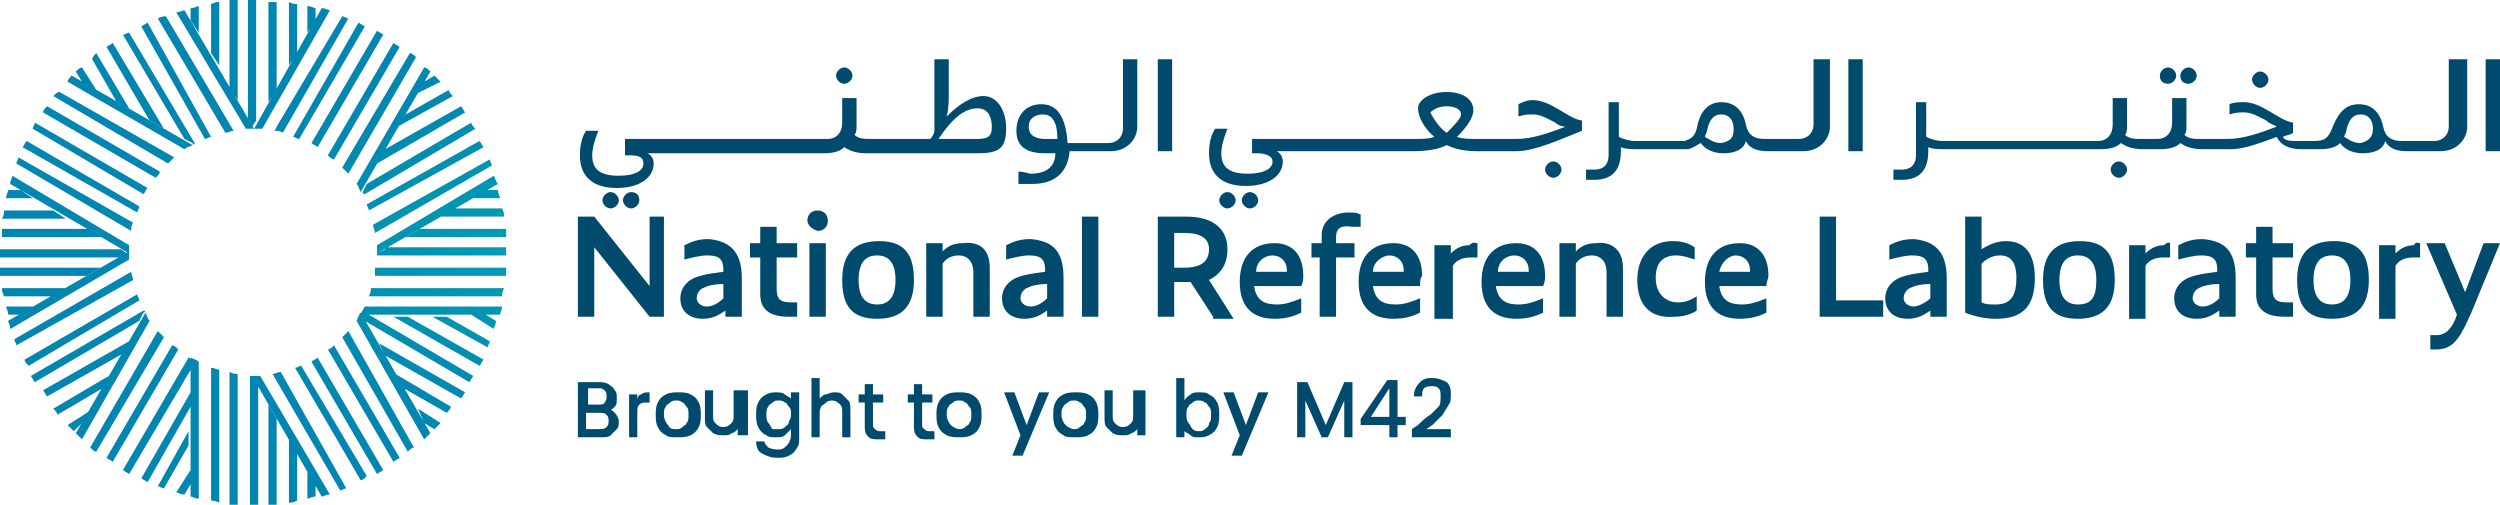 <svg xmlns="http://www.w3.org/2000/svg" width="317" height="64" viewBox="0 0 317 64" fill="none"><path d="M18.968 15.287L13.511 5.96C13.771 5.7 14.031 5.7 14.291 5.441L20.787 16.324L18.968 15.287ZM16.37 13.733L12.212 6.737C11.953 6.996 11.693 7.255 11.693 7.514L14.811 12.956L16.37 13.733ZM12.212 11.401L10.393 8.551C10.134 8.551 9.874 8.81 9.614 9.069L10.393 10.364L12.212 11.401ZM18.708 2.85C18.448 3.109 18.189 3.109 17.929 3.368L25.984 17.619C26.243 17.619 26.503 17.36 26.763 17.36L18.708 2.85ZM23.385 1.296C23.125 1.296 22.866 1.555 22.346 1.555L31.18 16.324C31.44 16.324 31.7 16.324 32.22 16.324L23.385 1.296ZM21.047 2.073C20.787 2.073 20.527 2.073 20.007 2.332L28.582 16.842C28.842 16.842 29.361 16.583 29.621 16.583L21.047 2.073ZM24.684 18.138L16.37 4.146C16.11 4.146 15.85 4.405 15.59 4.405L23.385 17.619L24.425 18.138C24.425 18.397 24.684 18.397 24.684 18.138ZM44.172 41.976C43.912 42.235 43.653 42.494 43.393 42.753L51.707 57.263C51.967 57.004 52.227 56.745 52.487 56.745L44.172 41.976ZM45.731 39.644C45.471 39.903 45.471 40.162 45.212 40.68L53.786 55.709C54.046 55.449 54.306 55.19 54.566 54.931L45.731 39.644ZM42.353 43.789C42.093 44.049 41.834 44.308 41.574 44.308L49.889 58.559C50.148 58.3 50.408 58.3 50.668 58.041L42.353 43.789ZM35.597 47.158C35.338 47.158 34.818 47.417 34.558 47.417L43.133 62.186C43.393 62.186 43.653 61.927 43.912 61.927L35.597 47.158ZM32.999 47.676C32.739 47.676 32.48 47.676 31.96 47.676L40.794 62.964C41.054 62.964 41.314 62.705 41.834 62.705L32.999 47.676ZM40.275 45.344C40.015 45.603 39.755 45.603 39.495 45.862L47.81 60.113C48.07 59.854 48.33 59.854 48.589 59.595L40.275 45.344ZM38.196 46.381C37.936 46.381 37.676 46.64 37.416 46.64L45.731 60.891C45.991 60.891 46.251 60.632 46.511 60.373L38.196 46.381ZM17.409 26.947C17.409 26.688 17.669 26.429 17.669 26.17L3.378 17.878C3.118 18.138 3.118 18.397 2.858 18.656L17.409 26.947ZM16.63 29.279C16.63 29.02 16.63 28.502 16.889 28.243L2.339 19.951C2.339 20.21 2.079 20.47 2.079 20.729L16.63 29.279ZM18.189 24.615C18.448 24.356 18.448 24.097 18.708 23.838L4.417 15.547C4.417 15.806 4.157 16.065 4.157 16.324L18.189 24.615ZM19.747 22.543C20.007 22.283 20.267 22.024 20.267 21.765L5.976 13.474C5.716 13.733 5.457 13.992 5.457 14.251L19.747 22.543ZM16.37 32.13C16.37 31.87 16.37 31.611 16.37 31.093L1.559 22.283C1.559 22.543 1.299 22.802 1.299 23.32L16.37 32.13ZM23.385 18.915C23.645 18.656 23.905 18.656 24.425 18.397L9.094 9.587C8.834 9.846 8.575 10.105 8.575 10.364L23.385 18.915ZM21.307 20.729C21.566 20.47 21.826 20.21 22.086 19.951L7.535 11.66C7.275 11.66 7.016 11.919 6.756 12.178L21.307 20.729ZM51.188 49.231L56.644 52.34C56.904 52.081 57.164 51.822 57.164 51.563L50.148 47.417L51.188 49.231ZM53.786 53.636L55.085 54.413C55.345 54.154 55.605 53.895 55.865 53.636L53.007 51.822L53.786 53.636ZM61.841 44.049C61.841 43.789 62.101 43.53 62.101 43.271L56.644 40.162H54.825L61.841 44.049ZM60.802 46.381C61.062 46.121 61.062 45.862 61.321 45.603L51.707 40.162H49.889L60.802 46.381ZM59.762 39.903L62.62 41.717C62.62 41.458 62.88 41.198 62.88 40.68L61.581 39.903H59.762ZM48.849 45.085L58.463 50.526C58.723 50.267 58.723 50.008 58.983 49.749L48.07 43.53L48.849 45.085ZM46.251 40.68L59.502 48.453C59.762 48.194 59.762 47.935 60.022 47.676L46.77 39.903H45.731L46.251 40.68ZM16.37 32.907C16.37 32.648 16.37 32.389 16.37 31.87L1.039 40.68C1.039 40.939 1.299 41.198 1.299 41.717L16.37 32.907ZM11.433 52.081L8.575 53.895C8.834 54.154 9.094 54.413 9.354 54.672L10.393 53.636L11.433 52.081ZM13.771 47.676L6.756 51.822C7.016 52.081 7.275 52.34 7.275 52.599L12.992 49.231L13.771 47.676ZM17.669 38.089C17.669 37.83 17.409 37.571 17.409 37.312L3.118 45.603C3.118 45.862 3.378 46.121 3.638 46.381L17.669 38.089ZM16.889 35.498C16.889 35.239 16.63 34.721 16.63 34.462L1.819 43.012C1.819 43.271 2.079 43.53 2.079 43.789L16.889 35.498ZM18.189 39.385L3.898 47.676C4.157 47.935 4.157 48.194 4.417 48.453L17.669 40.68L18.189 39.644C18.448 39.644 18.448 39.385 18.189 39.385ZM16.37 43.271L5.457 49.49C5.716 49.749 5.716 50.008 5.976 50.267L15.59 44.826L16.37 43.271ZM32.48 15.287V0C32.22 0 32.22 0 31.96 0C31.7 0 31.7 0 31.44 0V15.287L31.96 16.065L32.48 15.287ZM29.102 11.142L30.141 12.696V0C29.881 0 29.621 0 29.102 0V11.142ZM24.165 2.591L25.204 4.146V0.777C24.944 0.777 24.684 1.036 24.165 1.036V2.591ZM26.763 6.737L27.802 8.291V0.259C27.543 0.259 27.283 0.259 26.763 0.518V6.737ZM40.015 1.036C39.755 1.036 39.495 0.777 38.975 0.777V4.146L40.015 2.591V1.036ZM37.676 0.518C37.416 0.518 37.157 0.518 36.637 0.259V8.291L37.676 6.737V0.518ZM35.078 0.259C34.818 0.259 34.558 0.259 34.038 0.259V12.956L35.078 11.401V0.259ZM24.165 62.964C24.425 62.964 24.684 63.223 25.204 63.223V45.862C24.944 45.603 24.684 45.603 24.165 45.344V62.964ZM34.038 51.304V64C34.298 64 34.558 64 35.078 64V53.117L34.038 51.304ZM36.637 55.709V63.741C36.897 63.741 37.157 63.741 37.676 63.482V57.263L36.637 55.709ZM38.975 59.854V63.223C39.235 63.223 39.495 62.964 40.015 62.964V61.409L38.975 59.854ZM29.102 64C29.361 64 29.621 64 30.141 64V47.417C29.881 47.417 29.621 47.417 29.102 47.158V64ZM26.763 63.482C27.023 63.482 27.283 63.482 27.802 63.741V46.899C27.543 46.899 27.283 46.64 26.763 46.64V63.482ZM31.96 47.676H31.7V64C31.96 64 31.96 64 32.22 64C32.48 64 32.48 64 32.739 64V48.712L31.96 47.676ZM37.157 17.36C37.416 17.36 37.676 17.619 37.936 17.619L46.251 3.368C45.991 3.109 45.731 3.109 45.471 2.85L37.157 17.36ZM35.078 16.065L34.818 16.583C35.078 16.583 35.597 16.583 35.857 16.842L44.172 2.332C43.912 2.332 43.653 2.073 43.393 2.073L35.078 16.065ZM32.22 16.324C32.48 16.324 32.739 16.324 33.259 16.324L41.834 1.296C41.574 1.296 41.314 1.036 40.794 1.036L32.22 16.324C31.96 16.324 31.96 16.324 32.22 16.324ZM43.393 21.247C43.653 21.506 43.912 21.765 44.172 22.024L52.747 7.255C52.487 6.996 52.227 6.737 51.967 6.737L43.393 21.247ZM41.574 19.692C41.834 19.951 42.093 20.21 42.353 20.21L50.668 5.96C50.408 5.7 50.148 5.7 49.889 5.441L41.574 19.692ZM39.495 18.138C39.755 18.397 40.015 18.397 40.275 18.656L48.589 4.405C48.33 4.146 48.07 4.146 47.81 3.887L39.495 18.138ZM53.786 8.551L45.212 23.32C45.471 23.579 45.471 23.838 45.731 24.356L54.566 9.069C54.306 8.81 54.046 8.551 53.786 8.551ZM18.968 40.68C18.708 40.421 18.708 40.162 18.448 39.644L9.614 54.931C9.874 55.19 10.134 55.449 10.393 55.709L18.968 40.68ZM20.007 61.668C20.267 61.668 20.527 61.927 20.787 61.927L23.905 56.486V54.672L20.007 61.668ZM22.346 62.445C22.606 62.445 22.866 62.705 23.385 62.705L24.165 61.409V59.595L22.346 62.445ZM20.787 42.753C20.527 42.494 20.267 42.235 20.007 41.976L11.433 56.745C11.693 57.004 11.953 57.263 12.212 57.263L20.787 42.753ZM17.929 60.632C18.189 60.891 18.448 60.891 18.708 61.15L24.165 51.563V49.749L17.929 60.632ZM23.905 45.344L15.59 59.595C15.85 59.854 16.11 59.854 16.37 60.113L24.165 46.899V45.603C24.165 45.344 23.905 45.344 23.905 45.344ZM22.606 44.308C22.346 44.049 22.086 43.789 21.826 43.789L13.511 58.041C13.771 58.3 14.031 58.3 14.291 58.559L22.606 44.308ZM51.447 30.057H64.18C64.18 29.798 64.18 29.538 64.18 29.02H53.266L51.447 30.057ZM60.022 25.134H63.4C63.4 24.875 63.14 24.615 63.14 24.097H61.581L60.022 25.134ZM55.865 27.466H63.92C63.92 27.206 63.92 26.947 63.66 26.429H57.424L55.865 27.466ZM46.77 37.571H63.66C63.66 37.312 63.66 37.053 63.92 36.534H47.03C47.03 36.794 47.03 37.053 46.77 37.571ZM47.55 34.98H64.18C64.18 34.721 64.18 34.462 64.18 33.943H47.55C47.55 34.462 47.55 34.721 47.55 34.98ZM48.849 31.611L47.81 32.13V32.389H64.18C64.18 32.13 64.18 32.13 64.18 31.87C64.18 31.611 64.18 31.611 64.18 31.352H48.849V31.611ZM45.731 39.903H63.4C63.4 39.644 63.66 39.385 63.66 38.866H46.251C45.991 39.385 45.731 39.644 45.731 39.903ZM55.865 10.364C55.605 10.105 55.345 9.846 55.085 9.587L53.786 10.364L52.747 11.919L55.865 10.364ZM57.424 12.178C57.164 11.919 56.904 11.66 56.904 11.401L51.447 14.51L50.408 16.065L57.424 12.178ZM58.983 14.251C58.723 13.992 58.723 13.733 58.463 13.474L48.849 18.915L47.81 20.729L58.983 14.251ZM60.282 16.324C60.022 16.065 59.762 15.806 59.762 15.547L46.511 23.32L45.991 24.356C45.991 24.356 45.991 24.615 46.251 24.615L60.282 16.324ZM61.321 18.656C61.062 18.397 61.062 18.138 60.802 17.878L46.511 25.911C46.511 26.17 46.77 26.429 46.77 26.688L61.321 18.656ZM62.361 20.988C62.361 20.729 62.101 20.47 62.101 20.21L47.29 28.502C47.29 28.761 47.55 29.279 47.55 29.538L62.361 20.988ZM62.62 22.283L47.81 31.093C47.81 31.352 47.81 31.611 47.81 32.13L63.14 23.32C62.88 23.061 62.88 22.802 62.62 22.283ZM6.756 26.688H0.52C0.52 26.947 0.52 27.206 0.26 27.725H8.315L6.756 26.688ZM15.33 31.611H0C0 31.87 0 31.87 0 32.13C0 32.389 0 32.389 0 32.648H15.33L16.11 32.13L15.33 31.611ZM2.598 24.097H1.039C1.039 24.356 0.78 24.615 0.78 25.134H4.157L2.598 24.097ZM11.173 29.02H0.26C0.26 29.279 0.26 29.538 0.26 30.057H12.992L11.173 29.02ZM12.732 33.943H0C0 34.202 0 34.462 0 34.98H10.913L12.732 33.943ZM0.26 36.534C0.26 36.794 0.26 37.053 0.52 37.571H6.756L8.315 36.534H0.26ZM0.78 38.866C0.78 39.126 1.039 39.385 1.039 39.903H2.598L4.157 38.866H0.78Z" fill="url(#paint0_radial_28_81)"></path><path d="M77.951 52.34C78.211 52.599 78.471 53.117 78.471 53.377C78.471 53.636 78.471 54.154 78.211 54.413C77.951 54.672 77.691 54.931 77.431 55.19C77.171 55.449 76.652 55.449 76.132 55.449H73.274V48.453H75.872C76.392 48.453 76.652 48.453 77.171 48.712C77.431 48.972 77.691 48.972 77.951 49.49C78.211 49.749 78.211 50.008 78.211 50.526C78.211 51.044 78.211 51.304 77.951 51.563C77.691 51.822 77.431 52.081 77.171 52.081C77.431 51.822 77.691 52.081 77.951 52.34ZM74.573 51.304H75.872C76.132 51.304 76.652 51.304 76.652 51.044C76.912 50.785 76.912 50.526 76.912 50.267C76.912 50.008 76.912 49.749 76.652 49.49C76.392 49.231 76.132 49.231 75.872 49.231H74.573V51.304ZM76.912 54.154C77.171 53.895 77.171 53.636 77.171 53.377C77.171 53.117 77.171 52.858 76.912 52.599C76.652 52.34 76.392 52.34 75.872 52.34H74.313V54.413H75.872C76.392 54.413 76.652 54.413 76.912 54.154Z" fill="#004B6D"></path><path d="M81.329 50.008C81.588 49.749 81.848 49.749 82.368 49.749V51.044H82.108C81.588 51.044 81.329 51.044 81.069 51.304C80.809 51.563 80.809 51.822 80.809 52.599V55.449H79.77V50.008H80.809V50.785C80.809 50.267 81.069 50.008 81.329 50.008Z" fill="#004B6D"></path><path d="M84.447 55.19C83.927 54.931 83.667 54.672 83.407 54.154C83.147 53.636 83.147 53.117 83.147 52.599C83.147 52.081 83.147 51.563 83.407 51.044C83.667 50.526 83.927 50.267 84.447 50.008C84.966 49.749 85.486 49.749 86.006 49.749C86.525 49.749 87.045 49.749 87.565 50.008C88.084 50.267 88.344 50.526 88.604 51.044C88.864 51.563 88.864 52.081 88.864 52.599C88.864 53.117 88.864 53.636 88.604 54.154C88.344 54.672 88.084 54.931 87.565 55.19C87.045 55.449 86.525 55.449 86.006 55.449C85.226 55.449 84.707 55.449 84.447 55.19ZM86.525 54.154C86.785 53.895 87.045 53.895 87.045 53.636C87.305 53.377 87.305 53.117 87.305 52.599C87.305 52.081 87.305 51.822 87.045 51.563C86.785 51.304 86.785 51.044 86.525 51.044C86.266 50.785 86.006 50.785 85.746 50.785C85.486 50.785 85.226 50.785 84.966 51.044C84.707 51.304 84.447 51.304 84.447 51.563C84.187 51.822 84.187 52.081 84.187 52.599C84.187 53.117 84.447 53.636 84.707 53.895C84.966 54.413 85.226 54.413 85.746 54.413C86.006 54.413 86.266 54.413 86.525 54.154Z" fill="#004B6D"></path><path d="M94.84 55.19H93.541V54.413C93.281 54.672 93.021 54.931 92.761 54.931C92.502 55.19 92.242 55.19 91.722 55.19C91.203 55.19 90.943 55.19 90.423 54.931C90.163 54.672 89.903 54.413 89.643 54.154C89.384 53.895 89.384 53.377 89.384 52.858V49.49H90.423V52.599C90.423 53.117 90.423 53.377 90.683 53.636C90.943 53.895 91.203 54.154 91.722 54.154C92.242 54.154 92.502 53.895 92.761 53.636C93.021 53.377 93.021 53.117 93.021 52.599V49.49H94.84V55.19Z" fill="#004B6D"></path><path d="M99.517 50.008C99.777 50.267 100.037 50.267 100.297 50.526V49.749H101.336V55.449C101.336 55.968 101.336 56.486 101.076 56.745C100.816 57.263 100.557 57.522 100.037 57.781C99.517 58.041 99.257 58.041 98.478 58.041C97.698 58.041 97.179 57.781 96.659 57.522C96.139 57.263 95.879 56.745 95.879 55.968H96.919C96.919 56.227 97.179 56.486 97.439 56.745C97.958 57.004 98.478 57.004 98.738 57.004C99.257 57.004 99.517 56.745 99.777 56.486C100.037 56.227 100.297 55.709 100.297 55.19V54.413C100.037 54.672 99.777 54.931 99.517 55.19C99.257 55.449 98.738 55.449 98.478 55.449C97.958 55.449 97.439 55.449 97.179 55.19C96.659 54.931 96.399 54.672 96.139 54.154C95.879 53.636 95.879 53.117 95.879 52.599C95.879 52.081 95.879 51.563 96.139 51.044C96.399 50.526 96.659 50.267 97.179 50.008C97.698 49.749 97.958 49.749 98.478 49.749C98.738 49.749 99.257 49.749 99.517 50.008ZM100.037 51.563C99.777 51.304 99.777 51.044 99.517 51.044C99.257 50.785 98.998 50.785 98.738 50.785C98.478 50.785 98.218 50.785 97.958 51.044C97.698 51.304 97.439 51.304 97.439 51.563C97.179 51.822 97.179 52.081 97.179 52.599C97.179 52.858 97.179 53.377 97.439 53.636C97.698 53.895 97.698 54.154 97.958 54.413C97.958 54.413 98.218 54.413 98.738 54.413C98.998 54.413 99.257 54.413 99.517 54.154C99.777 53.895 100.037 53.895 100.037 53.377C100.297 53.117 100.297 52.858 100.297 52.34C100.297 52.081 100.297 51.822 100.037 51.563Z" fill="#004B6D"></path><path d="M106.793 50.008C107.052 50.267 107.312 50.526 107.572 50.785C107.832 51.044 107.832 51.563 107.832 52.081V55.449H106.793V52.34C106.793 51.822 106.793 51.563 106.533 51.304C106.273 51.044 106.013 50.785 105.493 50.785C104.974 50.785 104.714 51.044 104.454 51.304C104.194 51.304 103.934 51.822 103.934 52.34V55.449H102.895V47.935H103.934V50.526C104.194 50.267 104.454 50.008 104.714 50.008C104.974 50.008 105.234 49.749 105.753 49.749C106.273 49.749 106.533 49.749 106.793 50.008Z" fill="#004B6D"></path><path d="M110.69 50.785V53.895C110.69 54.154 110.69 54.154 110.95 54.413C110.95 54.413 111.21 54.672 111.47 54.672H112.249V55.709H111.47C110.95 55.709 110.43 55.709 110.17 55.449C109.911 55.19 109.651 54.931 109.651 54.154V51.044H108.871V50.008H109.651V48.712H110.69V50.008H111.989V51.044H110.69V50.785Z" fill="#004B6D"></path><path d="M116.926 50.785V53.895C116.926 54.154 116.926 54.154 117.186 54.413C117.186 54.413 117.446 54.672 117.706 54.672H118.485V55.709H117.706C117.186 55.709 116.666 55.709 116.407 55.449C116.147 55.19 115.887 54.931 115.887 54.154V51.044H115.107V50.008H115.887V48.712H116.926V50.008H118.225V51.044H116.926V50.785Z" fill="#004B6D"></path><path d="M120.044 55.19C119.525 54.931 119.265 54.672 119.005 54.154C118.745 53.636 118.745 53.117 118.745 52.599C118.745 52.081 118.745 51.563 119.005 51.044C119.265 50.526 119.525 50.267 120.044 50.008C120.564 49.749 121.084 49.749 121.603 49.749C122.123 49.749 122.643 49.749 123.162 50.008C123.682 50.267 123.942 50.526 124.202 51.044C124.461 51.563 124.461 52.081 124.461 52.599C124.461 53.117 124.461 53.636 124.202 54.154C123.942 54.672 123.682 54.931 123.162 55.19C122.643 55.449 122.123 55.449 121.603 55.449C121.084 55.449 120.564 55.449 120.044 55.19ZM122.383 54.154C122.643 53.895 122.902 53.895 122.902 53.636C123.162 53.377 123.162 53.117 123.162 52.599C123.162 52.081 123.162 51.822 122.902 51.563C122.643 51.304 122.643 51.044 122.383 51.044C122.123 50.785 121.863 50.785 121.603 50.785C121.343 50.785 121.084 50.785 120.824 51.044C120.564 51.304 120.304 51.304 120.304 51.563C120.044 51.822 120.044 52.081 120.044 52.599C120.044 53.117 120.304 53.636 120.564 53.895C120.824 54.154 121.343 54.413 121.603 54.413C121.863 54.413 122.123 54.413 122.383 54.154Z" fill="#004B6D"></path><path d="M133.036 49.749L129.658 57.781H128.359L129.398 55.19L127.32 49.749H128.619L130.178 53.895L131.737 49.749H133.036Z" fill="#004B6D"></path><path d="M134.855 55.19C134.335 54.931 134.075 54.672 133.816 54.154C133.556 53.636 133.556 53.117 133.556 52.599C133.556 52.081 133.556 51.563 133.816 51.044C134.075 50.526 134.335 50.267 134.855 50.008C135.375 49.749 135.894 49.749 136.414 49.749C136.934 49.749 137.453 49.749 137.973 50.008C138.493 50.267 138.752 50.526 139.012 51.044C139.272 51.563 139.272 52.081 139.272 52.599C139.272 53.117 139.272 53.636 139.012 54.154C138.752 54.672 138.493 54.931 137.973 55.19C137.453 55.449 136.934 55.449 136.414 55.449C135.634 55.449 135.115 55.449 134.855 55.19ZM136.934 54.154C137.193 53.895 137.453 53.895 137.453 53.636C137.713 53.377 137.713 53.117 137.713 52.599C137.713 52.081 137.713 51.822 137.453 51.563C137.193 51.304 137.193 51.044 136.934 51.044C136.674 50.785 136.414 50.785 136.154 50.785C135.894 50.785 135.634 50.785 135.375 51.044C135.115 51.304 134.855 51.304 134.855 51.563C134.595 51.822 134.595 52.081 134.595 52.599C134.595 53.117 134.855 53.636 135.115 53.895C135.375 54.154 135.894 54.413 136.154 54.413C136.414 54.413 136.674 54.413 136.934 54.154Z" fill="#004B6D"></path><path d="M145.248 55.19H144.209V54.413C143.949 54.672 143.689 54.931 143.43 54.931C143.17 55.19 142.91 55.19 142.39 55.19C141.87 55.19 141.611 55.19 141.091 54.931C140.831 54.672 140.571 54.413 140.311 54.154C140.052 53.895 140.052 53.377 140.052 52.858V49.49H141.091V52.599C141.091 53.117 141.091 53.377 141.351 53.636C141.611 53.895 141.87 54.154 142.39 54.154C142.91 54.154 143.17 53.895 143.43 53.636C143.689 53.377 143.689 53.117 143.689 52.599V49.49H145.248V55.19Z" fill="#004B6D"></path><path d="M150.965 50.008C151.225 49.749 151.744 49.749 152.004 49.749C152.524 49.749 153.043 49.749 153.303 50.008C153.823 50.267 154.083 50.526 154.343 51.044C154.602 51.563 154.602 52.081 154.602 52.599C154.602 53.117 154.602 53.636 154.343 54.154C154.083 54.672 153.823 54.931 153.303 55.19C152.784 55.449 152.524 55.449 152.004 55.449C151.484 55.449 151.225 55.449 150.965 55.19C150.705 54.931 150.445 54.931 150.185 54.672V55.449H149.146V47.935H150.185V50.785C150.445 50.267 150.705 50.267 150.965 50.008ZM153.303 51.563C153.043 51.304 153.043 51.044 152.784 51.044C152.524 50.785 152.264 50.785 152.004 50.785C151.744 50.785 151.484 50.785 151.225 51.044C150.965 51.304 150.705 51.304 150.705 51.563C150.445 51.822 150.445 52.081 150.445 52.599C150.445 52.858 150.445 53.377 150.705 53.636C150.965 53.895 150.965 54.154 151.225 54.413C151.484 54.672 151.744 54.672 152.004 54.672C152.264 54.672 152.524 54.672 152.784 54.413C153.043 54.154 153.303 54.154 153.303 53.636C153.563 53.377 153.563 53.117 153.563 52.599C153.563 52.081 153.563 51.822 153.303 51.563Z" fill="#004B6D"></path><path d="M160.839 49.749L157.461 57.781H156.161L157.201 55.19L155.122 49.749H156.421L157.98 53.895L159.539 49.749H160.839Z" fill="#004B6D"></path><path d="M171.492 48.453V55.449H170.452V50.785L168.374 55.449H167.594L165.516 50.785V55.449H164.476V48.453H165.775L168.114 53.895L170.452 48.453H171.492Z" fill="#004B6D"></path><path d="M172.531 53.895V53.117L175.909 48.194H177.208V52.858H178.248V53.895H177.208V55.449H176.169V53.895H172.531ZM176.169 49.231L173.83 52.858H176.169V49.231Z" fill="#004B6D"></path><path d="M179.807 53.895C180.326 53.377 180.846 52.858 181.366 52.599C181.625 52.34 182.145 51.822 182.405 51.563C182.665 51.304 182.665 50.785 182.665 50.267C182.665 49.749 182.665 49.49 182.405 49.231C182.145 48.972 181.885 48.972 181.625 48.972C181.106 48.972 180.846 48.972 180.586 49.231C180.326 49.49 180.326 49.749 180.326 50.267H179.287C179.287 49.49 179.547 48.972 180.066 48.453C180.586 47.935 181.106 47.935 181.625 47.935C182.405 47.935 182.925 48.194 183.444 48.453C183.964 48.972 183.964 49.49 183.964 50.008C183.964 50.526 183.964 51.044 183.704 51.304C183.444 51.822 183.184 52.081 182.925 52.599C182.665 52.858 182.145 53.377 181.625 53.895L180.846 54.413H183.964V55.449H179.027V54.413L179.807 53.895Z" fill="#004B6D"></path><path d="M84.187 27.466V40.162H82.368L75.353 31.352C75.353 34.202 75.353 37.571 75.353 40.162H73.274V27.466H75.353L82.368 36.275C82.368 33.425 82.368 30.057 82.368 27.466H84.187Z" fill="#004B6D"></path><path d="M94.061 35.239V40.162H91.982V39.385C91.203 39.903 90.423 40.421 89.124 40.421C87.305 40.421 86.266 39.385 86.266 37.83C86.266 36.794 86.785 36.016 87.565 35.498C88.344 34.98 89.643 34.721 91.722 34.462V34.202C91.722 32.648 90.943 32.389 89.643 32.389C88.864 32.389 87.825 32.648 86.785 32.907V31.093C87.825 30.575 88.604 30.316 89.903 30.316C92.502 30.575 94.061 31.87 94.061 35.239ZM91.722 37.83V36.016C90.423 36.016 89.643 36.275 89.124 36.534C88.604 36.794 88.344 37.312 88.344 37.83C88.344 38.348 88.864 38.866 89.643 38.866C90.423 38.866 91.203 38.348 91.722 37.83Z" fill="#004B6D"></path><path d="M101.076 38.348V40.162H100.037C97.439 40.162 96.399 39.126 96.399 37.312V32.648H95.1V30.834H96.399V28.761H98.478V30.834H101.076V32.648H98.478V36.534C98.478 38.089 98.998 38.348 100.557 38.348H101.076Z" fill="#004B6D"></path><path d="M102.375 27.984C102.375 27.206 102.895 26.688 103.675 26.688C104.454 26.688 104.974 27.206 104.974 27.984C104.974 28.761 104.454 29.279 103.675 29.279C102.895 29.02 102.375 28.502 102.375 27.984ZM102.635 30.834H104.714V40.162H102.635V30.834Z" fill="#004B6D"></path><path d="M106.793 35.498C106.793 32.13 108.352 30.575 111.47 30.575C114.588 30.575 115.887 32.13 115.887 35.498C115.887 38.866 114.328 40.421 111.21 40.421C108.092 40.421 106.793 38.866 106.793 35.498ZM113.548 35.498C113.548 33.425 112.769 32.389 111.21 32.389C109.651 32.389 108.871 33.425 108.871 35.498C108.871 37.571 109.651 38.607 111.21 38.607C112.769 38.607 113.548 37.571 113.548 35.498Z" fill="#004B6D"></path><path d="M125.501 33.943V40.162H123.422V34.462C123.422 33.166 122.643 32.389 121.603 32.389C120.824 32.389 120.044 32.648 119.525 33.425V40.162H117.446V30.834H119.525V31.87C120.304 31.093 121.084 30.834 122.123 30.834C124.202 30.575 125.501 31.611 125.501 33.943Z" fill="#004B6D"></path><path d="M134.855 35.239V40.162H132.776V39.385C131.997 39.903 131.217 40.421 129.918 40.421C128.099 40.421 127.06 39.385 127.06 37.83C127.06 36.794 127.58 36.016 128.359 35.498C129.139 34.98 130.438 34.721 132.516 34.462V34.202C132.516 32.648 131.737 32.389 130.438 32.389C129.658 32.389 128.619 32.648 127.58 32.907V31.093C128.619 30.575 129.398 30.316 130.698 30.316C133.556 30.575 134.855 31.87 134.855 35.239ZM132.776 37.83V36.016C131.477 36.016 130.698 36.275 130.178 36.534C129.658 36.794 129.398 37.312 129.398 37.83C129.398 38.348 129.918 38.866 130.698 38.866C131.477 38.866 132.257 38.348 132.776 37.83Z" fill="#004B6D"></path><path d="M137.193 27.466H139.272V40.162H137.193V27.466Z" fill="#004B6D"></path><path d="M153.823 40.162L150.965 35.757C150.705 35.757 150.445 35.757 150.185 35.757H148.886V40.162H146.807V27.466H150.445C153.823 27.466 155.642 29.02 155.642 31.611C155.642 33.425 154.862 34.721 153.303 35.498L156.421 40.421H153.823V40.162ZM153.303 31.611C153.303 30.057 152.004 29.538 150.185 29.538H148.886V33.943H150.185C152.264 33.943 153.303 33.166 153.303 31.611Z" fill="#004B6D"></path><path d="M164.996 36.275H159.02C159.28 38.089 160.319 38.607 161.878 38.607C162.917 38.607 163.697 38.348 164.996 37.83V39.644C163.957 40.162 162.917 40.421 161.618 40.421C158.76 40.421 157.201 38.866 157.201 35.757C157.201 32.648 158.76 30.834 161.618 30.834C163.957 30.834 165.256 32.389 165.256 34.98C165.256 35.239 165.256 35.757 164.996 36.275ZM159.28 34.462H163.177C163.177 34.202 163.177 34.202 163.177 34.202C163.177 33.166 162.398 32.389 161.358 32.389C160.319 32.389 159.28 33.166 159.28 34.462Z" fill="#004B6D"></path><path d="M169.413 30.057V30.834H171.752V32.648H169.413V40.162H167.334V32.648H166.295V30.834H167.594V29.798C167.594 27.984 169.153 26.947 170.972 26.947C171.752 26.947 172.011 26.947 172.531 27.206V28.761C172.271 28.761 172.011 28.761 171.492 28.761C169.933 28.502 169.413 29.02 169.413 30.057Z" fill="#004B6D"></path><path d="M180.066 36.275H174.09C174.35 38.089 175.389 38.607 176.948 38.607C177.988 38.607 178.767 38.348 180.066 37.83V39.644C179.027 40.162 177.988 40.421 176.689 40.421C173.83 40.421 172.271 38.866 172.271 35.757C172.271 32.648 173.83 30.834 176.689 30.834C179.027 30.834 180.326 32.389 180.326 34.98C180.066 35.239 180.066 35.757 180.066 36.275ZM174.09 34.462H177.988C177.988 34.202 177.988 34.202 177.988 34.202C177.988 33.166 177.208 32.389 176.169 32.389C175.389 32.389 174.09 33.166 174.09 34.462Z" fill="#004B6D"></path><path d="M187.342 30.834V32.648C187.082 32.648 186.822 32.648 186.562 32.648C185.523 32.648 184.743 32.907 184.224 33.684V40.421H181.885V31.093H183.964V32.13C184.743 31.352 185.523 31.093 186.302 31.093C186.822 30.575 187.082 30.834 187.342 30.834Z" fill="#004B6D"></path><path d="M195.657 36.275H189.68C189.94 38.089 190.98 38.607 192.539 38.607C193.578 38.607 194.357 38.348 195.657 37.83V39.644C194.617 40.162 193.578 40.421 192.279 40.421C189.42 40.421 187.861 38.866 187.861 35.757C187.861 32.648 189.42 30.834 192.279 30.834C194.617 30.834 195.916 32.389 195.916 34.98C195.916 35.239 195.916 35.757 195.657 36.275ZM189.94 34.462H193.838C193.838 34.202 193.838 34.202 193.838 34.202C193.838 33.166 193.058 32.389 192.019 32.389C190.98 32.389 189.94 33.166 189.94 34.462Z" fill="#004B6D"></path><path d="M205.79 33.943V40.162H203.711V34.462C203.711 33.166 202.932 32.389 201.893 32.389C201.113 32.389 200.334 32.648 199.814 33.425V40.162H197.735V30.834H199.814V31.87C200.593 31.093 201.373 30.834 202.412 30.834C204.231 30.575 205.79 31.611 205.79 33.943Z" fill="#004B6D"></path><path d="M207.609 35.498C207.609 32.389 209.428 30.575 212.026 30.575C213.325 30.575 214.105 30.834 214.884 31.352V32.907C214.105 32.648 213.325 32.389 212.546 32.389C210.987 32.389 209.948 33.166 209.948 35.239C209.948 37.312 211.247 38.348 212.806 38.348C213.585 38.348 214.365 38.089 215.144 37.571V39.385C214.365 39.903 213.325 40.162 212.286 40.162C209.168 40.421 207.609 38.607 207.609 35.498Z" fill="#004B6D"></path><path d="M223.979 36.275H218.002C218.262 38.089 219.302 38.607 220.861 38.607C221.9 38.607 222.679 38.348 223.979 37.83V39.644C222.939 40.162 221.9 40.421 220.601 40.421C217.743 40.421 216.184 38.866 216.184 35.757C216.184 32.648 217.743 30.834 220.601 30.834C222.939 30.834 224.239 32.389 224.239 34.98C224.239 35.239 223.979 35.757 223.979 36.275ZM218.002 34.462H221.9C221.9 34.202 221.9 34.202 221.9 34.202C221.9 33.166 221.12 32.389 220.081 32.389C219.302 32.389 218.262 33.166 218.002 34.462Z" fill="#004B6D"></path><path d="M238.789 38.089V40.162H230.734V27.466H232.813V38.089H238.789Z" fill="#004B6D"></path><path d="M246.844 35.239V40.162H244.766V39.385C243.986 39.903 243.207 40.421 241.907 40.421C240.089 40.421 239.049 39.385 239.049 37.83C239.049 36.794 239.569 36.016 240.348 35.498C241.128 34.98 242.427 34.721 244.506 34.462V34.202C244.506 32.648 243.726 32.389 242.427 32.389C241.648 32.389 240.608 32.648 239.569 32.907V31.093C240.608 30.575 241.388 30.316 242.687 30.316C245.285 30.575 246.844 31.87 246.844 35.239ZM244.766 37.83V36.016C243.466 36.016 242.687 36.275 242.167 36.534C241.648 36.794 241.388 37.312 241.388 37.83C241.388 38.348 241.907 38.866 242.687 38.866C243.207 38.866 244.246 38.348 244.766 37.83Z" fill="#004B6D"></path><path d="M258.017 35.239C258.017 38.866 256.458 40.421 253.08 40.421C251.781 40.421 250.482 40.162 249.183 39.644V27.466H251.261V31.611C252.041 31.093 253.08 30.575 254.38 30.575C256.718 30.575 258.017 32.13 258.017 35.239ZM255.679 35.239C255.679 33.166 254.899 32.389 253.6 32.389C252.561 32.389 251.781 32.907 251.261 33.425V38.348C251.781 38.607 252.301 38.607 253.08 38.607C254.899 38.607 255.679 37.571 255.679 35.239Z" fill="#004B6D"></path><path d="M259.057 35.498C259.057 32.13 260.616 30.575 263.734 30.575C266.852 30.575 268.151 32.13 268.151 35.498C268.151 38.866 266.592 40.421 263.474 40.421C260.356 40.421 259.057 38.866 259.057 35.498ZM265.812 35.498C265.812 33.425 265.033 32.389 263.474 32.389C261.915 32.389 261.135 33.425 261.135 35.498C261.135 37.571 261.915 38.607 263.474 38.607C265.293 38.607 265.812 37.571 265.812 35.498Z" fill="#004B6D"></path><path d="M275.166 30.834V32.648C274.907 32.648 274.647 32.648 274.387 32.648C273.348 32.648 272.568 32.907 272.048 33.684V40.421H269.97V31.093H272.048V32.13C272.828 31.352 273.607 31.093 274.387 31.093C274.907 30.575 275.166 30.834 275.166 30.834Z" fill="#004B6D"></path><path d="M283.481 35.239V40.162H281.402V39.385C280.623 39.903 279.843 40.421 278.544 40.421C276.725 40.421 275.686 39.385 275.686 37.83C275.686 36.794 276.206 36.016 276.985 35.498C277.765 34.98 279.064 34.721 281.143 34.462V34.202C281.143 32.648 280.363 32.389 279.064 32.389C278.284 32.389 277.245 32.648 276.206 32.907V31.093C277.245 30.575 278.025 30.316 279.324 30.316C282.182 30.575 283.481 31.87 283.481 35.239ZM281.402 37.83V36.016C280.103 36.016 279.324 36.275 278.804 36.534C278.284 36.794 278.025 37.312 278.025 37.83C278.025 38.348 278.544 38.866 279.324 38.866C280.103 38.866 280.883 38.348 281.402 37.83Z" fill="#004B6D"></path><path d="M290.757 38.348V40.162H289.717C287.119 40.162 286.079 39.126 286.079 37.312V32.648H284.78V30.834H286.079V28.761H288.158V30.834H290.757V32.648H288.158V36.534C288.158 38.089 288.678 38.348 290.237 38.348H290.757Z" fill="#004B6D"></path><path d="M291.276 35.498C291.276 32.13 292.835 30.575 295.953 30.575C299.071 30.575 300.37 32.13 300.37 35.498C300.37 38.866 298.811 40.421 295.693 40.421C292.575 40.421 291.276 38.866 291.276 35.498ZM298.032 35.498C298.032 33.425 297.252 32.389 295.693 32.389C294.134 32.389 293.355 33.425 293.355 35.498C293.355 37.571 294.134 38.607 295.693 38.607C297.252 38.607 298.032 37.571 298.032 35.498Z" fill="#004B6D"></path><path d="M306.866 30.834V32.648C306.607 32.648 306.347 32.648 306.087 32.648C305.048 32.648 304.268 32.907 303.748 33.684V40.421H301.67V31.093H303.748V32.13C304.528 31.352 305.307 31.093 306.087 31.093C306.347 30.575 306.607 30.834 306.866 30.834Z" fill="#004B6D"></path><path d="M317 30.834L313.362 39.644C312.063 42.494 311.284 44.308 308.945 44.308C308.685 44.308 308.425 44.308 308.166 44.308V42.494C308.425 42.494 308.685 42.494 308.945 42.494C310.244 42.494 311.024 41.458 311.543 39.903L307.646 30.834H309.984L312.583 37.053L314.921 30.834H317Z" fill="#004B6D"></path><path d="M78.471 25.393C78.471 25.911 77.951 26.429 77.431 26.429C76.912 26.429 76.392 25.911 76.392 25.393C76.392 24.875 76.912 24.356 77.431 24.356C77.951 24.356 78.471 24.875 78.471 25.393ZM80.029 24.356C79.51 24.356 78.99 24.875 78.99 25.393C78.99 25.911 79.51 26.429 80.029 26.429C80.549 26.429 81.069 25.911 81.069 25.393C81.069 24.875 80.809 24.356 80.029 24.356ZM107.052 10.623C107.572 10.623 108.092 10.105 108.092 9.587C108.092 9.069 107.572 8.551 107.052 8.551C106.533 8.551 106.013 9.069 106.013 9.587C106.013 10.105 106.533 10.623 107.052 10.623ZM127.579 16.324C127.579 18.915 126.54 19.433 123.942 19.433H117.966C117.706 19.433 117.706 19.433 117.706 19.433H109.911C108.611 19.433 107.832 19.174 107.052 18.656C106.533 19.174 105.753 19.433 104.454 19.433H82.108C82.628 19.692 82.888 20.21 82.888 20.729C82.888 22.543 81.069 23.838 78.211 23.838C75.353 23.838 73.534 22.543 73.534 19.692C73.534 18.397 73.793 17.36 74.313 16.583H75.872C75.353 17.878 75.093 18.915 75.093 19.692C75.093 21.506 76.132 22.283 78.471 22.283C80.289 22.283 81.588 21.765 81.588 20.729C81.588 19.951 81.069 19.692 79.77 19.692H79.25V17.619H104.974C106.013 17.619 106.793 16.842 106.793 15.547V12.437H108.611V16.065C108.611 16.324 108.611 16.842 108.352 17.101C108.871 17.619 109.651 17.619 110.43 17.619H117.966C118.225 17.36 118.485 16.842 118.485 16.583V7.514H120.304V11.66C120.304 12.696 120.304 13.733 120.044 14.769C121.603 13.215 123.162 12.178 124.721 12.178C126.28 12.178 127.579 13.733 127.579 16.324ZM125.761 16.065C125.761 14.769 125.241 13.733 123.942 13.733C122.123 13.733 120.564 15.287 119.005 17.619H123.942C125.501 17.619 125.761 17.101 125.761 16.065ZM142.39 7.514H144.209V16.065C144.209 17.619 142.91 19.174 140.831 19.174H135.634C135.375 22.024 133.556 23.32 130.957 23.32C130.438 23.32 129.918 23.32 129.139 23.32V21.765C129.918 21.765 130.438 22.024 130.698 22.024C132.516 22.024 133.816 21.247 133.816 19.433H132.516C129.918 19.433 128.879 18.397 128.879 16.583C128.879 14.51 130.178 13.215 131.997 13.215C134.075 13.215 135.115 14.769 135.375 18.138H140.571C141.611 18.138 142.39 17.36 142.39 16.324V7.514ZM134.075 17.619C134.075 15.287 133.296 14.51 132.257 14.51C131.217 14.51 130.438 15.028 130.438 16.065C130.438 17.101 131.217 17.619 132.516 17.619H134.075ZM146.807 19.174H148.626V7.514H146.807V19.174ZM158.5 24.356C157.98 24.356 157.461 24.875 157.461 25.393C157.461 25.911 157.98 26.429 158.5 26.429C159.02 26.429 159.539 25.911 159.539 25.393C159.539 24.875 159.02 24.356 158.5 24.356ZM155.642 24.356C155.122 24.356 154.602 24.875 154.602 25.393C154.602 25.911 155.122 26.429 155.642 26.429C156.161 26.429 156.681 25.911 156.681 25.393C156.681 24.875 156.161 24.356 155.642 24.356ZM194.357 12.696C196.696 12.696 198.775 15.028 200.593 15.287V16.583C197.995 17.619 194.617 19.174 192.279 19.174H187.342C185.783 19.174 184.484 18.915 183.444 18.397C182.405 18.915 181.106 19.174 179.027 19.174H161.878C162.398 19.433 162.657 19.951 162.657 20.47C162.657 22.283 160.839 23.579 157.98 23.579C155.122 23.579 153.303 22.283 153.303 19.433C153.303 18.138 153.563 17.101 154.083 16.324H155.642C155.122 17.619 154.862 18.656 154.862 19.433C154.862 21.247 155.902 22.024 158.24 22.024C160.059 22.024 161.358 21.506 161.358 20.47C161.358 19.951 160.839 19.433 159.279 19.433H158.76V17.619H179.027C180.586 17.619 181.106 17.619 181.885 17.36C180.586 16.324 179.807 14.769 179.807 13.733C179.807 13.215 180.066 12.956 180.326 12.696C180.846 12.178 181.885 11.66 183.444 11.66C185.263 11.66 186.822 12.437 186.822 13.992C186.822 15.028 185.783 16.324 184.743 17.36C185.523 17.619 186.302 17.619 187.342 17.619H192.279C194.357 17.619 196.436 16.842 198.515 16.065C197.995 16.065 197.475 15.806 197.216 15.547C196.176 15.028 195.397 14.51 194.357 14.51C193.838 14.51 193.318 14.51 192.539 14.769V13.215C193.058 12.956 193.578 12.696 194.357 12.696ZM185.263 14.51C185.263 13.733 184.224 13.474 183.444 13.474C182.665 13.474 181.885 13.733 181.366 14.251C181.885 15.287 182.665 16.324 183.444 16.842C184.224 16.065 185.263 15.028 185.263 14.51ZM196.956 20.47C196.436 20.47 195.916 20.988 195.916 21.506C195.916 22.024 196.436 22.543 196.956 22.543C197.475 22.543 197.995 22.024 197.995 21.506C197.995 20.988 197.475 20.47 196.956 20.47ZM232.034 7.514V16.065C232.034 17.619 230.734 19.174 228.656 19.174H224.239C222.939 19.174 221.9 18.915 221.38 17.878C221.12 18.915 220.081 19.433 218.522 19.433C217.223 19.433 216.184 18.915 215.664 18.138C215.144 18.397 214.884 18.656 214.105 18.915C213.845 18.915 208.129 18.915 207.609 18.915C206.83 18.915 206.05 18.915 205.53 18.656V19.174C205.53 21.506 204.491 22.802 202.152 22.802C201.893 22.802 201.633 22.802 201.113 22.802V21.506C201.373 21.506 201.633 21.506 202.152 21.506C203.452 21.506 203.971 20.729 203.971 19.692V12.956H205.27V17.36C205.79 17.619 206.57 17.878 207.349 17.878C207.609 17.878 213.325 17.878 213.585 17.878C214.365 17.619 214.884 17.36 215.144 16.324C215.404 14.769 216.184 12.956 218.262 12.956C220.341 12.956 221.12 14.51 221.38 15.806C221.64 17.101 222.42 17.619 223.719 17.619H228.136C229.175 17.619 229.955 16.842 229.955 15.806V7.514H232.034ZM219.821 16.324C219.821 15.287 219.302 14.51 218.262 14.51C217.223 14.51 216.703 15.287 216.443 16.583C216.443 16.842 216.184 17.101 216.184 17.36C216.703 17.619 217.223 18.138 218.262 18.138C219.561 17.878 219.821 17.36 219.821 16.324ZM234.372 19.174H236.191V7.514H234.372V19.174ZM268.671 20.47C268.151 20.47 267.631 20.988 267.631 21.506C267.631 22.024 268.151 22.543 268.671 22.543C269.19 22.543 269.71 22.024 269.71 21.506C269.71 20.988 269.19 20.47 268.671 20.47ZM274.907 10.623C275.426 10.623 275.946 10.105 275.946 9.587C275.946 9.069 275.426 8.551 274.907 8.551C274.387 8.551 273.867 9.069 273.867 9.587C273.867 10.364 274.387 10.623 274.907 10.623ZM277.505 10.623C278.025 10.623 278.544 10.105 278.544 9.587C278.544 9.069 278.025 8.551 277.505 8.551C276.985 8.551 276.466 9.069 276.466 9.587C276.466 10.364 276.985 10.623 277.505 10.623ZM286.599 11.142C287.119 11.142 287.638 10.623 287.638 10.105C287.638 9.587 287.119 9.069 286.599 9.069C286.08 9.069 285.56 9.587 285.56 10.105C285.56 10.623 286.08 11.142 286.599 11.142ZM312.843 7.514V16.065C312.843 17.619 311.543 19.174 309.465 19.174H305.307C304.008 19.174 302.969 18.915 302.449 17.878C302.189 18.915 301.15 19.433 299.591 19.433C298.292 19.433 297.252 18.915 296.733 18.138C296.213 18.656 295.434 18.915 294.134 18.915H291.796C290.237 18.915 289.198 18.397 288.678 17.36C286.599 18.138 284.521 18.915 282.961 18.915H279.324C278.025 18.915 277.245 18.656 276.466 18.138C275.946 18.656 275.166 18.915 273.867 18.915H271.789C270.489 18.915 269.71 18.656 268.93 18.138C268.411 18.656 267.631 18.915 266.332 18.915H246.584C245.805 18.915 245.025 18.915 244.506 18.656V19.174C244.506 21.506 243.466 22.802 241.128 22.802C240.868 22.802 240.608 22.802 240.089 22.802V21.506C240.348 21.506 240.608 21.506 241.128 21.506C242.427 21.506 242.947 20.729 242.947 19.692V12.956H244.246V17.36C244.766 17.619 245.545 17.878 246.325 17.878H266.072C267.111 17.878 267.891 17.101 267.891 15.806V12.437H269.71V16.065C269.71 16.324 269.71 16.842 269.45 17.101C269.97 17.619 270.749 17.619 271.529 17.619H273.607C274.647 17.619 275.426 16.842 275.426 15.547V12.437H277.245V16.065C277.245 16.324 277.245 16.842 276.985 17.101C277.505 17.619 278.284 17.619 279.064 17.619H282.442C284.52 17.619 286.599 16.842 288.678 16.065C288.418 15.806 287.898 15.806 287.379 15.287C286.339 14.769 285.56 14.251 284.52 14.251C284.001 14.251 283.481 14.251 282.702 14.51V13.215C283.221 12.956 284.001 12.956 284.52 12.956C286.859 12.956 288.938 15.287 290.757 15.547V16.842C290.497 17.101 289.977 17.101 289.457 17.36C289.717 17.878 290.497 17.878 291.276 17.878H293.355C294.654 17.878 295.174 17.619 295.693 16.324C296.213 15.028 296.993 13.215 299.071 13.215C301.15 13.215 301.929 14.769 302.189 16.065C302.449 17.36 303.229 17.878 304.528 17.878H308.685C309.725 17.878 310.504 17.101 310.504 16.065V7.514H312.843ZM300.89 16.324C300.89 15.287 300.37 14.51 299.331 14.51C298.292 14.51 297.772 15.287 297.512 16.583C297.512 16.842 297.252 17.101 297.252 17.36C297.772 17.619 298.292 18.138 299.331 18.138C300.37 17.878 300.89 17.36 300.89 16.324ZM315.181 7.514V19.174H317V7.514H315.181Z" fill="#004B6D"></path><defs><radialGradient id="paint0_radial_28_81" cx="0" cy="0" r="1" gradientUnits="userSpaceOnUse" gradientTransform="translate(158.586 32.017) scale(158.586 32.017)"><stop offset="0.482" stop-color="#02AAB4"></stop><stop offset="0.656" stop-color="#0295B2"></stop><stop offset="0.83" stop-color="#0189B1"></stop><stop offset="0.998" stop-color="#0185B1"></stop></radialGradient></defs></svg>